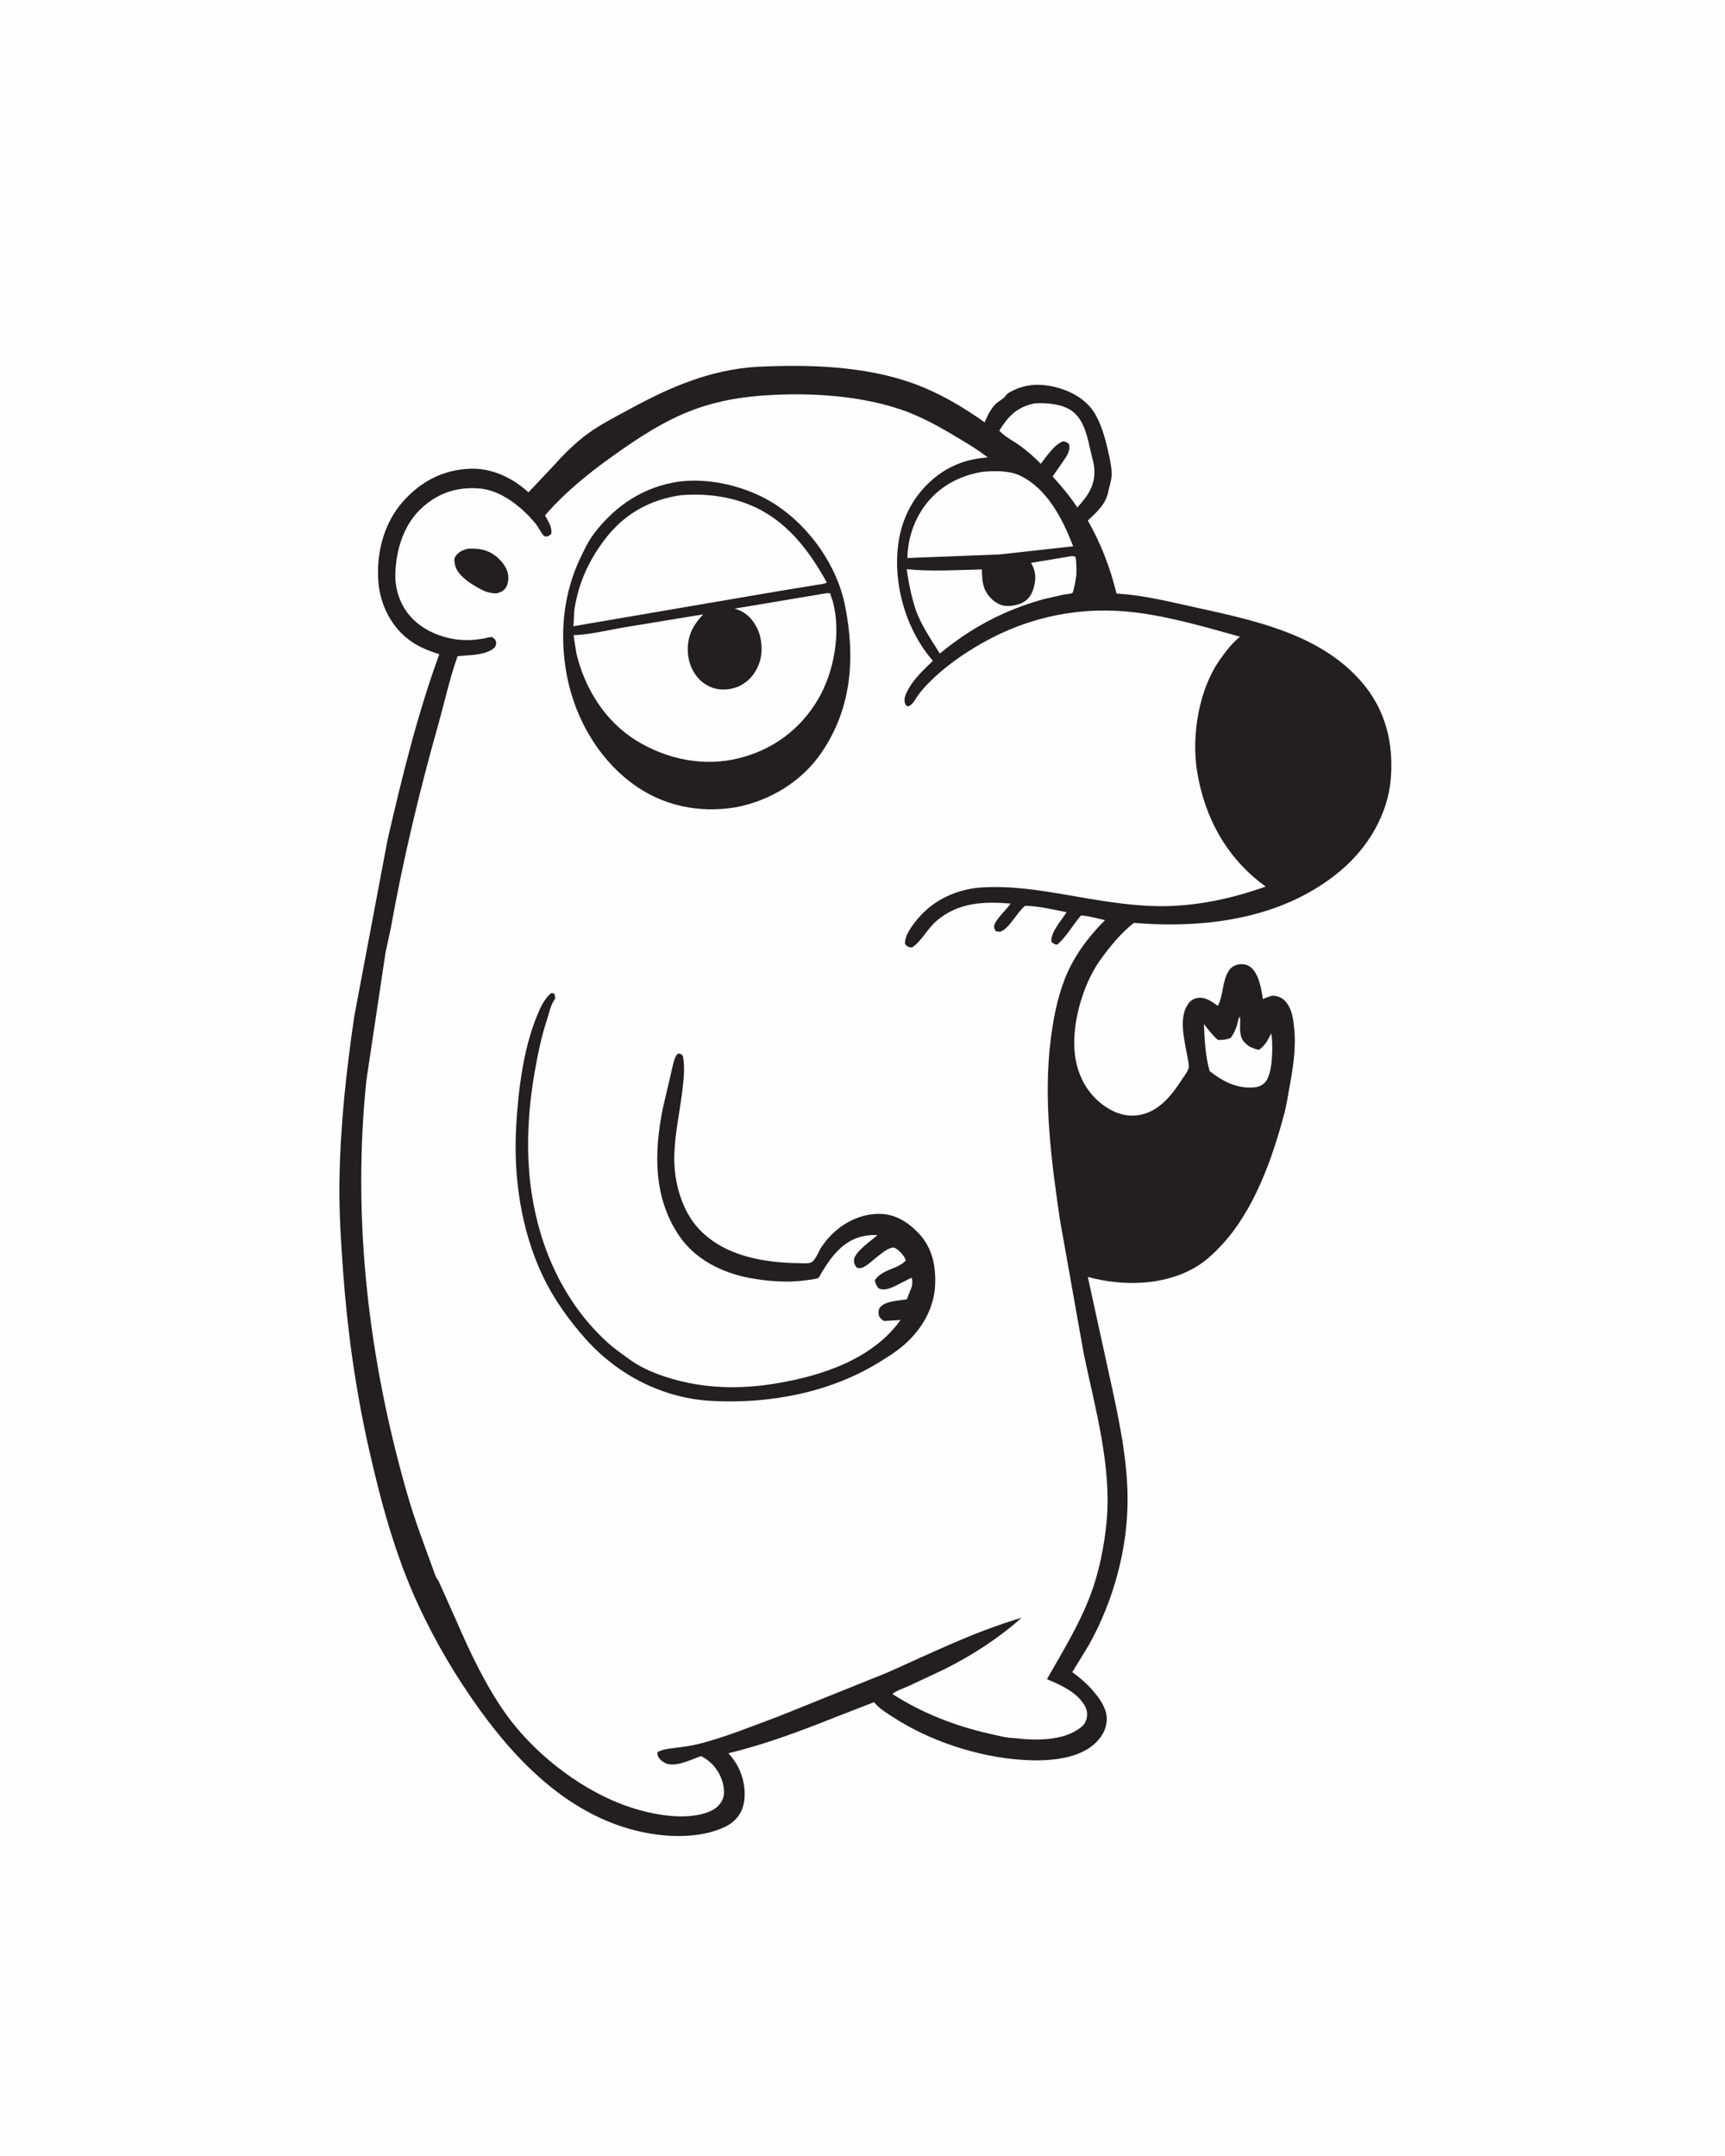 <svg version="1.1" xmlns="http://www.w3.org/2000/svg" style="display: block;" viewBox="0 0 1638 2048" width="1024" height="1280">
<path transform="translate(0,0)" fill="rgb(254,254,254)" d="M -0 -0 L 1638 0 L 1638 2048 L -0 2048 L -0 -0 z"/>
<path transform="translate(0,0)" fill="rgb(35,31,32)" d="M 718.838 348.429 C 767.611 346.077 821.108 347.538 867.394 364.285 C 891.516 373.012 914.201 386.345 935.024 401.196 C 937.6 394.852 941.271 387.397 946.5 382.801 C 949.152 380.471 952.388 379.284 954.595 376.365 C 955.615 375.015 956.316 374.07 957.811 373.202 L 958.71 372.697 C 970.699 365.797 983.228 364.179 996.84 366.559 C 1012.61 369.318 1029.48 377.32 1038.5 390.963 C 1045.75 401.932 1049.56 416.634 1052.44 429.288 C 1054.09 436.564 1055.84 444.051 1055.6 451.556 C 1055.43 456.782 1053.57 461.194 1052.62 466.218 C 1050.25 478.843 1041.91 486.035 1033.02 494.464 C 1045.79 517.013 1053.99 538.598 1060.29 563.81 L 1061.34 563.871 C 1085.43 565.4 1109.48 571.284 1132.97 576.476 C 1189.62 588.999 1253.51 601.719 1293.28 648.052 C 1315.76 674.239 1323.5 705.694 1320.8 739.473 C 1318.08 773.608 1299.13 805.04 1273.27 826.89 C 1219.15 872.631 1145.26 882.379 1076.88 876.636 C 1064.97 885.604 1052.56 900.787 1044.04 913.019 C 1027.36 936.969 1015.95 977.385 1021.52 1006.81 C 1024.96 1024.98 1034.26 1040.8 1049.76 1051.24 C 1059.8 1057.99 1070.93 1061.4 1083 1058.96 C 1101.33 1055.26 1113.08 1039.81 1122.67 1025 C 1124.38 1022.35 1128.48 1017.19 1128.8 1014.06 C 1129.19 1010.3 1127.7 1004.88 1127.05 1001.1 C 1124.55 986.766 1119.18 966.463 1128.33 953.6 C 1130.53 950.493 1133.55 948.538 1137.33 947.924 C 1144.72 946.723 1150.75 951.515 1156.5 955.454 C 1161.93 945.621 1160.42 931.903 1167.05 921.901 C 1169.05 918.88 1172.43 916.717 1176 916.142 C 1179.99 915.5 1184.14 916.016 1187.4 918.5 C 1195.37 924.575 1197.96 939.586 1199.26 948.948 L 1201.14 948.26 C 1205.01 946.637 1207.67 945.288 1212 946.202 C 1217.11 947.28 1220.77 950.396 1223.38 954.806 C 1227.22 961.326 1228.07 968.197 1228.88 975.562 C 1231.17 996.152 1227.73 1015.36 1224.04 1035.5 C 1222.67 1042.99 1221.67 1050.09 1219.7 1057.51 C 1208.16 1100.99 1190.81 1150.06 1159.5 1183.38 C 1152.09 1191.27 1143.91 1198.84 1134.46 1204.23 C 1104.12 1221.52 1065.93 1221.82 1033.01 1212.99 L 1054.38 1310.84 C 1062.49 1347.83 1070.71 1385.99 1070.77 1424 C 1070.85 1471.73 1057.27 1520.91 1034.06 1562.5 L 1018.25 1588.42 C 1024.38 1592.74 1030.94 1598.29 1035.95 1603.85 C 1043.52 1612.23 1051.95 1623.04 1050.94 1635 C 1050.17 1643.98 1045.35 1651.28 1038.72 1657.07 C 1021.29 1672.28 991.099 1673.22 969.219 1671.61 C 928.103 1668.58 883.298 1653.99 848.59 1631.49 C 842.463 1627.52 835.292 1623.29 830.58 1617.67 L 829.965 1616.9 L 794 1630.88 C 760.343 1644.25 726.939 1656.93 691.653 1665.41 C 695.043 1669.26 698.387 1673.7 700.763 1678.26 C 706.635 1689.52 709.217 1705.15 705.046 1717.46 C 702.264 1725.66 696.057 1731.74 688.338 1735.38 C 658.007 1749.69 615.97 1744.42 585.49 1733.37 C 530.869 1713.55 488.944 1670.48 455.627 1624.35 C 433.002 1593.03 413.604 1560.12 397.304 1525.07 C 375.196 1477.52 361.469 1426.49 350.01 1375.5 C 337.511 1319.88 329.729 1264.08 325.638 1207.25 C 323.588 1178.77 321.781 1150.57 322.207 1122 C 322.991 1069.46 328.65 1017.49 336.262 965.545 L 367.801 798.238 C 381.545 738.603 396.019 679.046 417.048 621.485 C 405.184 617.627 394.961 613.574 385.294 605.404 C 369.676 592.207 360.514 572.238 359.116 551.95 C 357.243 524.751 364.465 496.625 382.922 475.988 C 399.691 457.239 420.681 446.316 445.865 445.276 C 466.943 444.406 486.475 453.725 501.733 467.71 L 526.587 441.34 C 535.816 430.958 546.471 420.485 557.67 412.242 C 570.118 403.079 584.367 395.989 597.896 388.6 C 636.267 367.642 674.561 351.096 718.838 348.429 z"/>
<path transform="translate(0,0)" fill="rgb(254,254,254)" d="M 1168.69 985.876 L 1169.28 985.073 C 1171.85 981.487 1173.49 977.701 1174.79 973.5 C 1175.57 970.969 1175.83 967.534 1177.53 965.5 C 1178.3 973.705 1176.08 980.511 1180.14 988.16 C 1185.03 994.104 1188.14 995.368 1195.38 997.304 C 1198.9 995.188 1202.93 990.162 1204.67 986.474 L 1207.18 981.675 L 1207.58 983.884 C 1208.85 993.809 1208.68 1019.23 1201.89 1027.5 C 1198.98 1031.04 1195.3 1032.52 1190.84 1032.92 C 1174.86 1034.36 1160.8 1027.09 1148.74 1017.44 C 1144.61 1003.49 1143.93 987.206 1143.24 972.701 C 1147.39 977.86 1151.41 983.526 1156.5 987.787 C 1160.72 987.954 1163.65 987.784 1167.67 986.275 L 1168.69 985.876 z"/>
<path transform="translate(0,0)" fill="rgb(254,254,254)" d="M 981.844 383.269 L 982.66 383.191 C 993.949 382.413 1010.48 383.767 1019.5 391.581 C 1030.27 400.912 1032.8 416.135 1035.79 429.219 C 1037 434.519 1038.85 440.062 1039.18 445.5 C 1040.16 461.334 1033.08 470.808 1023.06 482.053 C 1015.96 471.383 1008.21 462.059 999.601 452.623 L 1009.01 439.073 C 1012.71 433.46 1016.65 428.879 1015.23 421.982 C 1012.93 420.008 1012.65 419.662 1009.5 419.236 C 1001.03 422.316 993.754 433.631 988.323 440.562 C 982.352 434.402 975.913 428.692 968.968 423.648 C 962.919 419.253 953.559 414.468 948.911 409.011 C 957.933 394.89 965.333 387.102 981.844 383.269 z"/>
<path transform="translate(0,0)" fill="rgb(254,254,254)" d="M 1017.53 528.272 C 1019.58 528.279 1019.85 528.172 1021.5 529.349 C 1022.08 535.213 1022.56 541.113 1022.01 547.001 C 1021.79 549.328 1019.46 562.597 1018.28 563.35 C 1017.05 564.132 1011.68 564.468 1010.04 564.769 L 990.7 569.247 C 953.856 579.402 921.857 596.437 892.448 620.826 C 884.008 607.07 875.347 595.09 869.699 579.737 C 865.53 566.886 862.811 554.068 860.969 540.694 C 884.504 543.074 908.741 541.407 932.391 540.925 C 932.642 547.504 932.563 553.965 935.31 560.096 C 938.236 566.625 944.208 572.511 951.023 574.784 C 956.731 576.687 965.615 575.191 970.81 572.538 C 976.999 569.377 979.878 564.522 981.702 558.088 C 983.902 550.328 983.737 542.827 979.674 535.763 L 979.046 534.685 L 1017.53 528.272 z"/>
<path transform="translate(0,0)" fill="rgb(254,254,254)" d="M 932.554 448.241 C 943.551 447.203 957.709 446.823 967.861 451.456 C 994.215 463.485 1009.27 493.296 1019.06 518.924 L 948.971 526.676 L 861.592 530.058 C 862.031 512.671 867.138 496.09 877.189 481.742 C 890.37 462.929 910.323 451.963 932.554 448.241 z"/>
<path transform="translate(0,0)" fill="rgb(254,254,254)" d="M 728.672 375.433 C 769.291 372.849 815.211 375.71 854 388.523 C 871.796 394.401 888.088 403.168 904.158 412.65 C 915.837 419.541 927.256 426.33 938.068 434.545 C 918.413 435.753 901.057 442.239 886 455.072 C 864.914 473.042 853.97 497.431 852.117 524.963 C 849.684 561.106 862.077 600.436 885.85 627.737 C 876.359 636.857 865.045 647.366 860.085 659.767 C 858.908 662.711 858.28 666.029 859.751 668.986 C 860.668 670.83 860.719 670.416 862.5 670.942 C 867.087 669.347 868.858 664.437 871.717 660.539 C 874.581 656.634 877.739 652.983 881.106 649.503 C 895.828 634.289 914.47 621.155 932.842 610.766 C 978.317 585.051 1028.16 575.287 1080 581.993 C 1112.63 586.213 1145.88 596.003 1177.6 604.821 C 1170.4 610.419 1164.66 618.107 1159.3 625.429 C 1138.69 653.589 1131.25 698.118 1136.74 732.452 C 1143.84 776.841 1165.17 815.657 1201.95 842.169 C 1169.05 853.885 1134.18 861.304 1099.1 860.742 C 1070.17 860.278 1041.21 854.902 1012.76 850.026 C 985.616 845.374 959.033 841.192 931.362 843.071 C 908.857 844.599 886.994 854.655 872.176 871.911 C 867.057 877.873 858.78 888.394 859.386 896.713 C 862.109 899.508 862.135 899.648 866 900.001 C 874.811 894.412 880.775 882.063 889.062 874.953 C 909.833 857.133 933.733 856.188 959.688 858.31 C 955.531 864.322 947.256 871.479 944.5 877.916 C 943.317 880.678 944.275 882.127 945.49 884.5 L 949.5 885.136 C 958.275 882.625 965.815 866.361 973.474 860.433 C 986.496 860.611 1000.02 864.056 1012.81 866.492 C 1008.18 874.168 997.46 885.501 998.401 894.62 C 1000.64 896.317 1001.23 897.293 1004.09 897.267 C 1012.78 889.676 1018.92 878.474 1026.46 869.631 C 1034.05 870.044 1041.91 872.411 1049.33 874.041 C 1033.37 890.069 1019.68 908.295 1011.29 929.5 C 1003.94 948.09 1000.11 968.497 997.676 988.279 C 990.722 1044.9 998.272 1102.38 1006.5 1158.48 L 1029.22 1286.43 C 1039.97 1337.73 1055.8 1392.84 1050.83 1445.6 C 1048.7 1468.17 1043.74 1493.18 1035.75 1514.47 C 1025.01 1543.09 1009.25 1568.61 994.199 1595.02 C 1005.02 1599.68 1018.78 1605.65 1026.39 1615.05 C 1030.22 1619.77 1033.03 1624.17 1032.21 1630.5 C 1031.61 1635.1 1029.81 1638.18 1026.17 1641.03 C 1009.47 1654.08 982.956 1653.35 963.118 1651.01 C 955.777 1650.94 947.523 1648.64 940.303 1647.03 C 907.789 1639.81 875.454 1627.27 847.464 1609.18 C 851.072 1605.84 858.326 1603.64 862.841 1601.57 L 896.656 1585.72 C 923.336 1572.27 947.775 1556.6 970.136 1536.74 C 925.604 1549.76 884.677 1570.1 842.409 1588.87 L 738.703 1630.62 C 714.371 1639.63 688.742 1650.2 663.596 1656.54 C 655.751 1658.52 647.709 1659.42 639.708 1660.5 C 634.711 1661.18 628.897 1661.69 624.5 1664.28 C 624.289 1664.94 624.148 1665.21 624.222 1666 C 624.583 1669.84 627.973 1672.78 631.184 1674.53 C 640.432 1679.58 656.532 1671.32 665.653 1668.12 C 673.376 1672.04 679.04 1677.68 683.066 1685.33 C 686.371 1691.61 689.025 1701.41 686.472 1708.35 C 684.423 1713.92 679.806 1718.17 674.449 1720.48 C 649.538 1731.21 612.155 1722.45 588.371 1713.1 C 547.158 1696.89 505.562 1663.84 479.891 1627.56 C 461.148 1601.08 446.394 1570.01 433.582 1540.35 L 416.772 1502.75 C 415.872 1500.74 414.256 1499.08 413.512 1497.03 C 404.127 1471.23 394.012 1445.03 386.433 1418.62 C 349.875 1291.25 334.128 1158.37 347.79 1026.24 L 366.009 904.672 L 370.911 881.933 C 382.671 816.406 398.051 752.073 416.104 688.041 C 422.19 666.453 426.914 644.426 434.434 623.262 L 448.886 622.177 C 455.701 621.442 465.758 619.789 470.289 614.173 C 471.284 610.876 471.546 610.839 470.089 607.5 C 469.539 607.09 467.512 605.268 467 605.193 C 465.188 604.927 460.868 606.271 458.904 606.593 C 452.977 607.563 447.274 608.196 441.244 608.009 C 422.534 607.429 403.03 600.143 390.195 586.232 C 379.61 574.76 374.551 558.835 375.327 543.361 C 376.476 520.449 383.711 497.395 401.212 481.772 C 416.676 467.968 433.978 462.533 454.5 463.928 C 475.274 465.339 495.281 481.424 508.107 496.929 C 511.375 500.88 513.292 505.606 516.647 509.417 C 520.227 509.805 520.218 509.623 523.167 507.5 C 525.012 501.661 520.161 494.815 517.495 489.578 L 519.474 487.288 C 537.473 466.882 558.566 449.873 580.595 434.07 C 605.362 416.304 630.949 399.272 659.772 388.761 C 682.258 380.561 704.913 376.863 728.672 375.433 z"/>
<path transform="translate(0,0)" fill="rgb(35,31,32)" d="M 444.119 521.235 C 451.464 520.853 458.148 521.33 464.911 524.579 C 471.946 527.959 479.533 535.641 481.785 543.207 C 483.146 547.776 482.923 554.035 480.261 558.143 C 477.948 561.714 474.917 562.715 470.975 563.722 C 466.593 563.424 463.053 562.926 459 561.014 C 450.194 556.859 435.479 547.996 432.424 538.25 C 431.787 536.218 430.743 531.359 431.815 529.445 C 434.561 524.543 438.944 522.606 444.119 521.235 z"/>
<path transform="translate(0,0)" fill="rgb(35,31,32)" d="M 522.987 943.5 C 524.773 943.278 524.909 943.5 526.5 944.131 L 527.232 948.5 L 526.722 949.16 C 522.681 954.741 521.216 962.925 519.068 969.45 C 513.899 985.159 510.539 1001.71 507.693 1018 C 501.068 1055.93 498.982 1095 504.729 1133.21 C 512.784 1186.76 535.879 1237.71 576.264 1274.73 C 582.902 1280.81 590.895 1286.36 598.203 1291.66 C 609.219 1299.65 622.824 1305.13 635.721 1309.05 C 669.295 1319.26 703.09 1319.82 737.51 1314.04 C 780.775 1306.77 828.605 1291.02 855.149 1253.87 L 839.5 1254.84 C 836.802 1253.32 835.855 1252.35 834.459 1249.57 C 834.215 1247.07 833.915 1244.53 835.374 1242.33 C 839.687 1235.8 853.909 1235.42 861.099 1234.26 L 865.72 1222.5 C 866.33 1220.04 866.782 1215.94 865.5 1213.73 L 849.5 1221.83 C 844.583 1224.05 839.696 1226.04 834.5 1224 C 832.132 1221.33 831.352 1219.5 830.736 1216 C 838.472 1205.15 851.947 1205.96 860.019 1197.5 C 859.799 1196.63 859.742 1196.24 859.408 1195.46 C 858.058 1192.33 852.73 1186.38 849.371 1185.28 C 842.903 1183.17 827.66 1199.34 821.72 1202.67 C 818.435 1204.51 817.146 1205.12 813.5 1204.18 C 811.669 1201.51 810.803 1200.38 810.928 1197 C 811.208 1189.43 827.487 1178.21 833.186 1173.4 C 828.515 1172.62 821.776 1173.65 817.177 1174.89 C 797.88 1180.07 786.637 1197.6 777.266 1213.89 C 773.222 1215.38 768.747 1215.65 764.5 1216.24 C 747.359 1218.65 728.013 1217.05 711.088 1213.8 C 684.979 1208.78 659.717 1196.04 644.632 1173.56 C 620.187 1137.12 620.984 1094.56 629.291 1053.2 L 638.011 1015.62 C 639.314 1010.67 639.997 1004.73 643.5 1000.85 C 646.382 1000.97 646.329 1000.81 648.352 1002.82 C 650.449 1012.38 649.254 1024.45 648.137 1034.11 C 645.691 1055.27 640.782 1076.14 640.249 1097.5 C 639.636 1122.14 647.056 1150.27 664.5 1168.34 C 688.666 1193.36 725.818 1199.54 759.195 1199.9 C 762.352 1199.94 767.656 1200.56 770.5 1199.03 C 774.488 1196.88 777.387 1188.47 779.962 1184.63 C 783.098 1179.94 786.799 1175.53 790.868 1171.63 C 803.181 1159.83 819.67 1152.47 836.84 1153.1 C 851.074 1153.62 863.391 1161.83 872.798 1172 C 885.42 1185.65 888.782 1202.75 887.971 1220.75 C 886.987 1242.59 875.649 1262.05 859.639 1276.5 C 851.757 1283.61 842.593 1289.28 833.547 1294.79 C 786.771 1323.28 729.826 1333.65 675.625 1330.74 C 629.643 1328.27 587.094 1306.46 556.553 1272.46 C 540.442 1254.52 525.584 1233.74 515.229 1211.89 C 494.402 1167.94 487.232 1116.91 490.135 1068.65 C 492.148 1035.19 496.851 996.78 509.554 965.579 C 512.812 957.579 516.418 949.335 522.987 943.5 z"/>
<path transform="translate(0,0)" fill="rgb(35,31,32)" d="M 645.686 457.36 C 675.807 453.681 711.365 462.872 736.589 479.399 C 768.958 500.608 794.887 537.366 802.442 575.408 C 812.2 624.54 809.043 672.585 779.921 715.115 C 761.185 742.477 731.144 760.611 698.93 766.781 L 698.204 766.908 C 663.602 772.567 629.051 765.496 600.561 744.395 C 565.371 718.332 543.191 676.899 536.871 633.907 C 531.62 598.178 535.502 562.523 551.114 529.775 C 554.815 522.01 558.895 513.525 564.125 506.657 C 584.578 479.795 612.05 461.818 645.686 457.36 z"/>
<path transform="translate(0,0)" fill="rgb(254,254,254)" d="M 646.72 470.364 C 664.671 468.873 683.065 470.398 700.375 475.517 C 740.97 487.521 765.614 517.826 785.076 553.359 C 782.892 554.853 777.732 555.16 775.036 555.657 L 739.612 561.466 L 662.7 574.593 L 544.278 594.872 C 545.187 589.151 544.664 583.379 545.583 577.733 C 549.627 552.882 559.187 532.265 574.348 512.25 C 592.548 488.224 617.329 474.451 646.72 470.364 z"/>
<path transform="translate(0,0)" fill="rgb(254,254,254)" d="M 784.736 563.5 L 788.135 563.5 L 790.84 571.46 C 798.723 600.889 792.126 638.373 776.644 664.519 C 759.719 693.1 733.623 712.316 701.44 720.282 C 668.272 728.492 633.498 721.404 604.598 703.74 C 574.781 685.515 555.482 654.58 547.326 621.063 L 544.54 603.381 C 559.468 602.816 575.078 599.112 589.773 596.412 L 667.652 583.604 C 662.722 588.999 658.677 594.092 655.934 600.955 C 651.892 611.073 652.094 623.848 656.422 633.838 C 660.269 642.72 666.881 649.691 676 653.143 C 683.825 656.105 693.969 655.422 701.5 651.931 C 711.164 647.451 717.597 639.542 721.049 629.613 C 724.548 619.549 723.614 606.021 718.832 596.5 C 714.417 587.709 708.141 581.465 698.69 578.481 L 697.558 578.131 L 784.736 563.5 z"/>
</svg>
